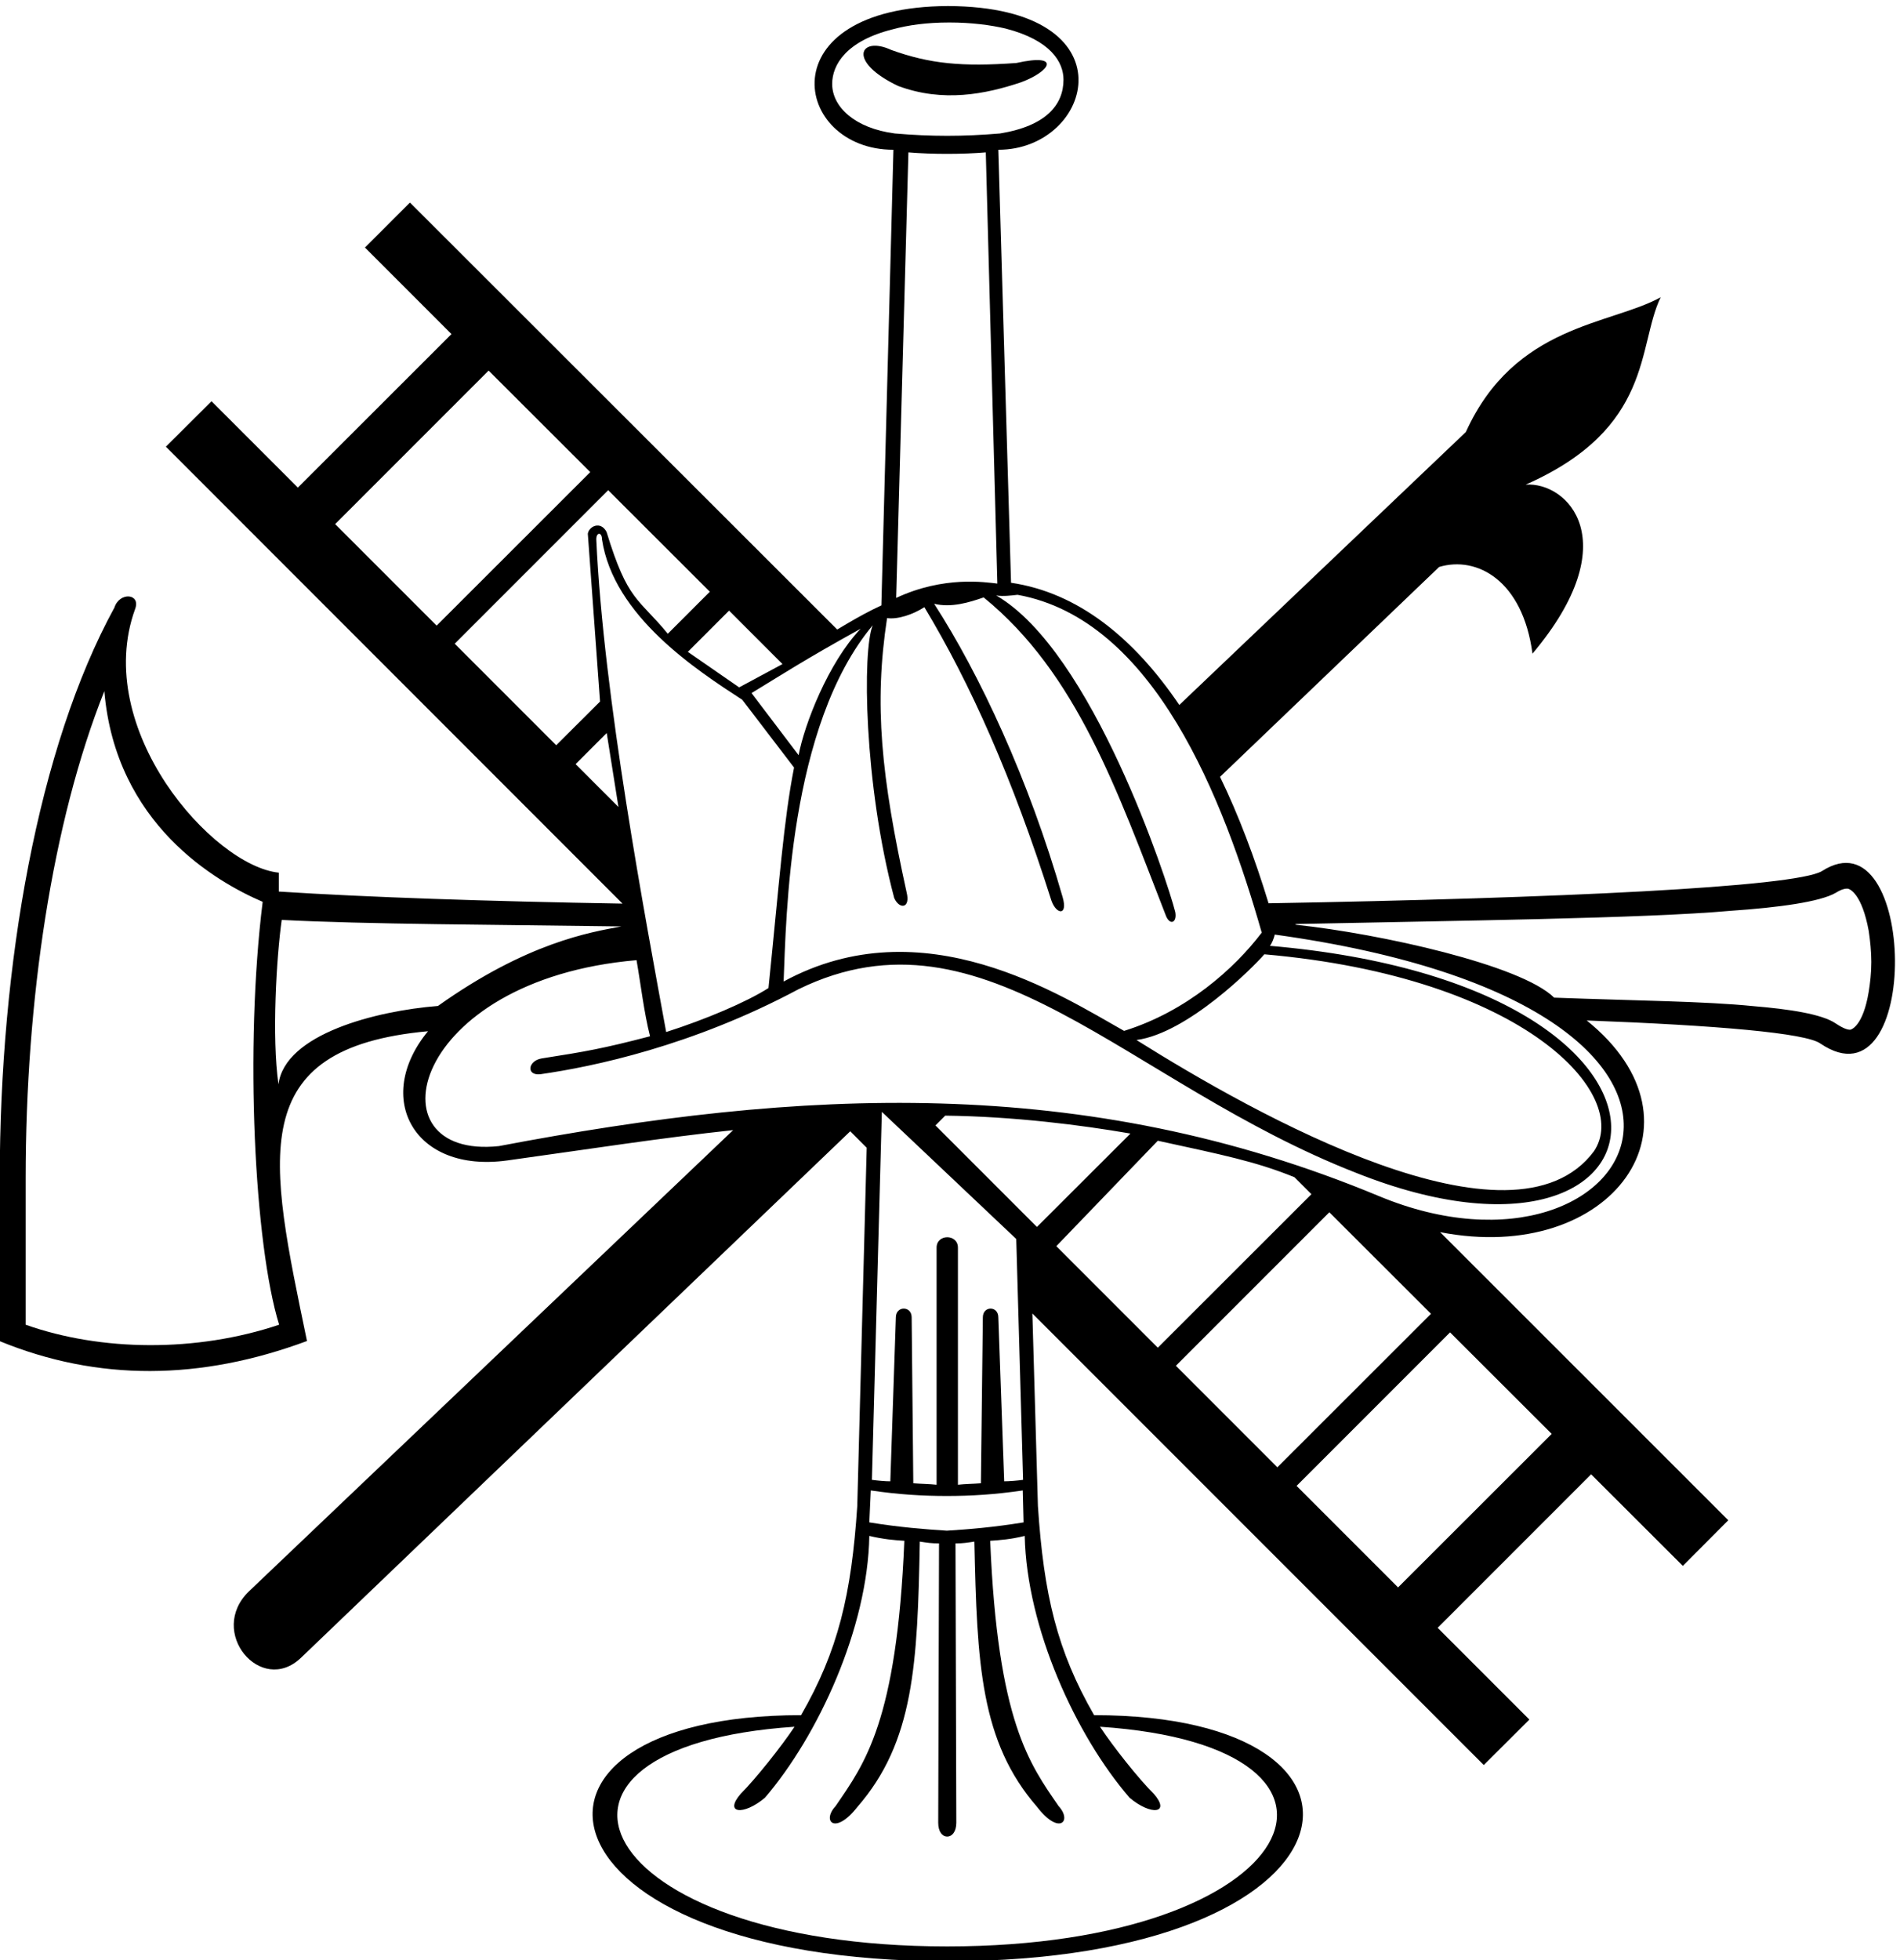 <?xml version="1.0" encoding="UTF-8" standalone="no"?>
<svg xmlns:inkscape="http://www.inkscape.org/namespaces/inkscape" xmlns:sodipodi="http://sodipodi.sourceforge.net/DTD/sodipodi-0.dtd" xmlns="http://www.w3.org/2000/svg" xmlns:svg="http://www.w3.org/2000/svg" version="1.1" id="svg1" width="740.142" height="763.273" viewBox="0 0 740.142 763.273">
  <defs id="defs1"></defs>
  <g id="g1" transform="translate(-38.932,-115.476)">
    <path id="path1" d="m 5628.63,4520.87 c -80.63,-46.76 -774.85,-79.21 -1620.31,-93.99 -40.56,133.11 -87.8,258.12 -142.19,370.25 l 641.74,614.53 c 110.21,32.92 244.76,-38.65 273.39,-253.83 277.69,329.69 102.1,503.84 -20.04,494.78 375.49,165.56 326.35,405.55 395.53,548.69 -147.43,-81.59 -427.5,-79.2 -570.64,-394.58 l -839.26,-799.18 c -134.07,198 -298.2,329.21 -492.87,357.84 l -37.21,1267.72 c 278.16,0 396.96,418.44 -147.43,420.83 -532,-2.39 -454.71,-420.83 -159.84,-420.83 l -35.31,-1334.04 c -33.4,-15.27 -67.27,-33.88 -102.1,-54.39 -9.55,-5.73 -18.61,-10.98 -27.2,-16.22 L 1493.39,6478.51 1361.7,6346.82 1615.06,6093.47 1165.13,5644.02 912.254,5896.89 778.656,5763.78 2116.04,4425.92 c -394.58,6.68 -746.7,18.61 -1006.74,35.31 v 55.34 c -193.23,19.57 -548.21,420.35 -420.82,771.99 17.176,45.81 -45.804,50.58 -60.593,4.3 C 404.113,4883.96 291.992,4248.43 291.992,3619.58 v -474.74 c 287.703,-117.85 587.817,-115.46 899.858,0.48 -111.17,535.81 -186.08,857.39 354.5,907.01 -161.27,-195.62 -41.03,-416.53 232.36,-378.36 237.61,32.92 451.36,66.32 661.3,88.75 L 1021.99,2412.45 c -123.095,-118.8 35.31,-306.31 152.21,-194.66 l 1608.86,1541.59 48.19,-48.19 -27.67,-1049.2 c -17.18,-259.08 -55.83,-423.21 -164.61,-612.15 -936.12,0 -798.23,-720.46 430.37,-720.46 1228.59,0 1364.09,720.46 427.98,720.46 -108.79,188.94 -147.44,353.07 -164.61,612.15 l -16.23,563.96 1322.12,-1322.11 133.59,133.12 -268.62,268.62 449.45,449.45 268.62,-268.15 133.12,133.6 -844.03,843.56 c 502.41,-97.81 804.91,317.76 429.41,619.78 380.75,-14.31 642.69,-36.74 684.68,-67.75 297.72,-200.87 282.93,684.68 3.81,504.8 z m -667.5,-820.18 C 4724,3383.4 3969.19,3808.52 3621.37,4026.57 c 149.81,20.04 341.62,212.79 374.54,250.97 764.36,-66.8 1076.39,-412.72 965.22,-576.85 z M 2730.1,6825.86 c 0,56.3 41.51,125.96 177.01,159.84 45.33,12.4 99.24,20.03 166.52,20.03 64.89,0 121.19,-7.63 164.13,-17.65 133.6,-34.35 169.85,-99.24 169.85,-149.82 0,-72.99 -50.57,-135.5 -186.07,-157.45 -106.88,-9.06 -202.78,-9.06 -307.75,0 -117.85,15.27 -183.69,78.25 -183.69,145.05 z m 483.8,-1462.87 c -34.83,3.82 -156.02,23.38 -296.29,-41.98 l 35.78,1304.45 c 70,-5.94 160.73,-5.59 226.64,0 z m -302.02,-920.85 c 15.27,-33.87 48.19,-30.53 36.26,16.7 -74.91,341.62 -95.9,549.65 -57.25,803 31.01,-4.29 74.91,10.02 109.26,31.97 134.07,-222.34 257.65,-498.12 372.16,-859.3 14.31,-40.56 48.67,-45.33 32.92,10.02 -99.24,345.92 -243.33,653.18 -376.45,859.3 50.58,-12.4 103.53,4.3 145.04,18.61 273.4,-222.34 391.25,-566.35 532.48,-928.49 11.92,-34.35 34.83,-24.33 28.62,7.64 -22.42,89.22 -242.38,763.4 -524.36,926.57 20.52,-3.34 44.85,0 62.51,1.91 401.26,-72.52 604.04,-600.22 715.21,-989.08 -79.68,-104.97 -219.48,-230.45 -403.17,-287.7 -184.17,103.53 -588.3,366.91 -997.2,144.56 7.64,186.08 14.32,747.66 260.99,1043 -30.53,-72.52 -26.24,-462.81 62.98,-798.71 z m -98.28,788.69 c -94.95,-99.24 -165.09,-281.03 -181.79,-370.25 l -137.89,181.79 c 87.31,52.96 152.21,95.9 319.68,188.46 z m -229.02,-103.54 -126.92,-68.23 -150.29,104.02 120.71,120.71 z m -1310.19,409.85 449.45,449.45 297.73,-297.24 -449.93,-449.46 z m 350.21,-350.21 449.45,449.46 297.73,-297.25 -123.1,-123.1 c -86.84,105.92 -116.9,93.51 -179.4,298.2 -17.65,33.4 -51.53,16.22 -54.87,-5.24 l 35.79,-491.45 -128.35,-127.87 z m 354.03,-352.59 91.13,91.13 34.35,-216.61 z m 60.59,657.95 c 0,21.95 16.7,21.95 16.7,0 33.88,-224.72 277.21,-382.65 410.81,-469.49 l 151.72,-198.48 c -30.54,-155.07 -42.94,-333.51 -74.91,-645.55 -64.89,-41.51 -186.08,-92.56 -299.63,-128.82 -60.6,331.6 -183.7,980.49 -204.69,1442.34 z M 367.852,3193.03 v 428.46 c 0,521.97 77.296,1042.04 230.453,1426.6 32.922,-389.81 328.261,-558.71 463.765,-616.92 -52.96,-425.12 -24.34,-1003.87 48.19,-1238.14 -242.115,-81.31 -521.694,-78.21 -742.408,0 z m 740.498,703.76 c -20.04,137.89 -5.72,374.54 9.54,481.42 245.72,-12.89 628.38,-13.84 994.81,-19.09 -92.09,-17.17 -276.25,-47.23 -537.24,-232.83 -180.83,-14.32 -448.5,-82.07 -467.11,-229.5 z M 3601.33,1807.94 c 62.98,-52.96 121.19,-46.29 70.61,11.92 -43.89,42.94 -118.8,137.89 -157.45,196.1 867.89,-58.21 596.89,-643.16 -447.54,-643.16 -1045.38,0 -1315.43,584.95 -447.07,643.16 -38.65,-58.21 -114.5,-153.16 -157.45,-196.1 -50.57,-58.21 7.64,-64.88 70.62,-11.92 156.02,181.78 301.54,497.64 305.83,766.74 41.99,-10.02 73,-12.41 102.58,-14.32 -21.94,-530.08 -116.89,-653.18 -201.34,-776.76 -41.03,-43.89 -2.39,-86.83 63.93,-2.38 166.04,190.85 176.06,418.91 182.74,776.76 21.95,-3.34 33.88,-5.25 56.3,-5.25 l -2.38,-817.79 c 0,-26.24 11.93,-40.56 26.24,-40.56 14.31,0 26.72,14.32 26.72,40.56 l -2.39,817.79 c 21.95,0 32.92,1.91 55.35,5.25 7.63,-357.85 17.65,-585.91 183.69,-776.76 64.89,-84.45 103.54,-41.51 62.98,2.38 -84.92,123.58 -178.44,246.68 -200.39,776.76 28.63,1.91 60.59,4.3 101.15,14.32 5.73,-269.1 149.82,-584.96 307.27,-766.74 z m -565.39,1610.77 v -694.22 c -21.95,2.39 -44.38,2.39 -68.23,4.3 l -4.78,485.71 c 0,34.35 -46.27,34.35 -46.27,0 l -16.23,-479.99 c -15.27,0 -36.26,1.91 -53.91,4.29 l 29.1,1077.42 393.63,-372.22 20.04,-705.2 c -16.7,-2.38 -41.03,-4.29 -55.35,-4.29 l -17.17,479.99 c 0,34.35 -45.33,34.35 -45.33,0 l -5.73,-485.71 c -23.85,-1.91 -46.28,-1.91 -67.27,-4.3 v 694.22 c 0,40.56 -62.5,40.56 -62.5,0 z m 30.05,-727.14 c 71.57,0 140.76,4.29 222.35,16.22 l 2.38,-93.51 c -88.27,-14.32 -157.45,-20.04 -224.73,-24.33 -66.31,4.29 -138.84,10.01 -227.11,24.33 l 4.3,93.51 c 81.59,-11.93 151.25,-16.22 222.81,-16.22 z m -33.39,1084.98 28.62,28.63 c 201.35,-2.38 399.36,-27.67 542.49,-52.48 l -273.87,-273.4 z m 354.02,-353.55 297.25,308.7 c 187.99,-41.03 286.75,-60.59 400.31,-106.87 l 49.62,-49.62 -449.93,-449.46 z m 350.21,-350.2 449.46,449.45 297.72,-297.25 -449.93,-449.45 z m 803,97.81 297.73,-297.25 -449.93,-449.46 -297.25,297.25 z m -208.02,398.87 C 3465.52,3930 2634.2,3883.43 1753.9,3715.96 c -380.27,-40.56 -263.37,487.14 403.17,544.4 11.93,-67.28 21.95,-154.11 39.6,-222.82 -138.84,-36.26 -189.42,-44.85 -317.28,-64.89 -40.56,-6.68 -46.28,-50.57 -4.3,-46.28 154.11,21.95 445.16,82.54 756.72,249.06 546.31,266.71 959.5,-275.3 1635.11,-538.68 959.5,-380.26 1110.47,548.09 -254.79,665.59 5.73,6.21 12.41,23.86 14.32,32.93 1551.59,-215.34 1068.95,-1083.57 305.36,-765.79 z m 1434.23,598.32 c -16.22,-99.25 -50.57,-111.17 -54.86,-111.17 -5.73,0 -17.66,2.38 -41.99,18.6 -40.56,27.68 -137.89,41.99 -241.43,50.58 -142.66,14.31 -339.23,15.74 -583.05,24.81 -96.98,96.06 -510.79,187.15 -753.76,213.14 -6.85,0.73 -5.51,2.36 1.84,2.51 461.1,9.75 1019.28,16.11 1269.13,38.66 140.75,9.54 261.94,26.24 307.27,52.48 20.04,12.41 29.58,12.41 34.35,12.41 7.64,0 42.94,-16.7 62.5,-123.58 4.3,-28.63 7.64,-60.6 7.64,-91.13 0,-31.97 -3.34,-60.59 -7.64,-87.31" style="fill:#000000;fill-opacity:1;fill-rule:nonzero;stroke:none" transform="matrix(0.133,0,0,-0.133,0,1056)"></path>
    <path id="path2" d="m 3283.66,6830.83 c 85.89,31.97 118.81,85.88 -14.31,56.3 -158.88,-11.45 -253.35,-2.38 -365.95,38.17 -92.56,42.95 -131.21,-33.87 20.04,-105.44 130.73,-48.66 255.26,-24.34 360.22,10.97" style="fill:#000000;fill-opacity:1;fill-rule:nonzero;stroke:none" transform="matrix(0.133,0,0,-0.133,0,1056)"></path>
  </g>
</svg>
